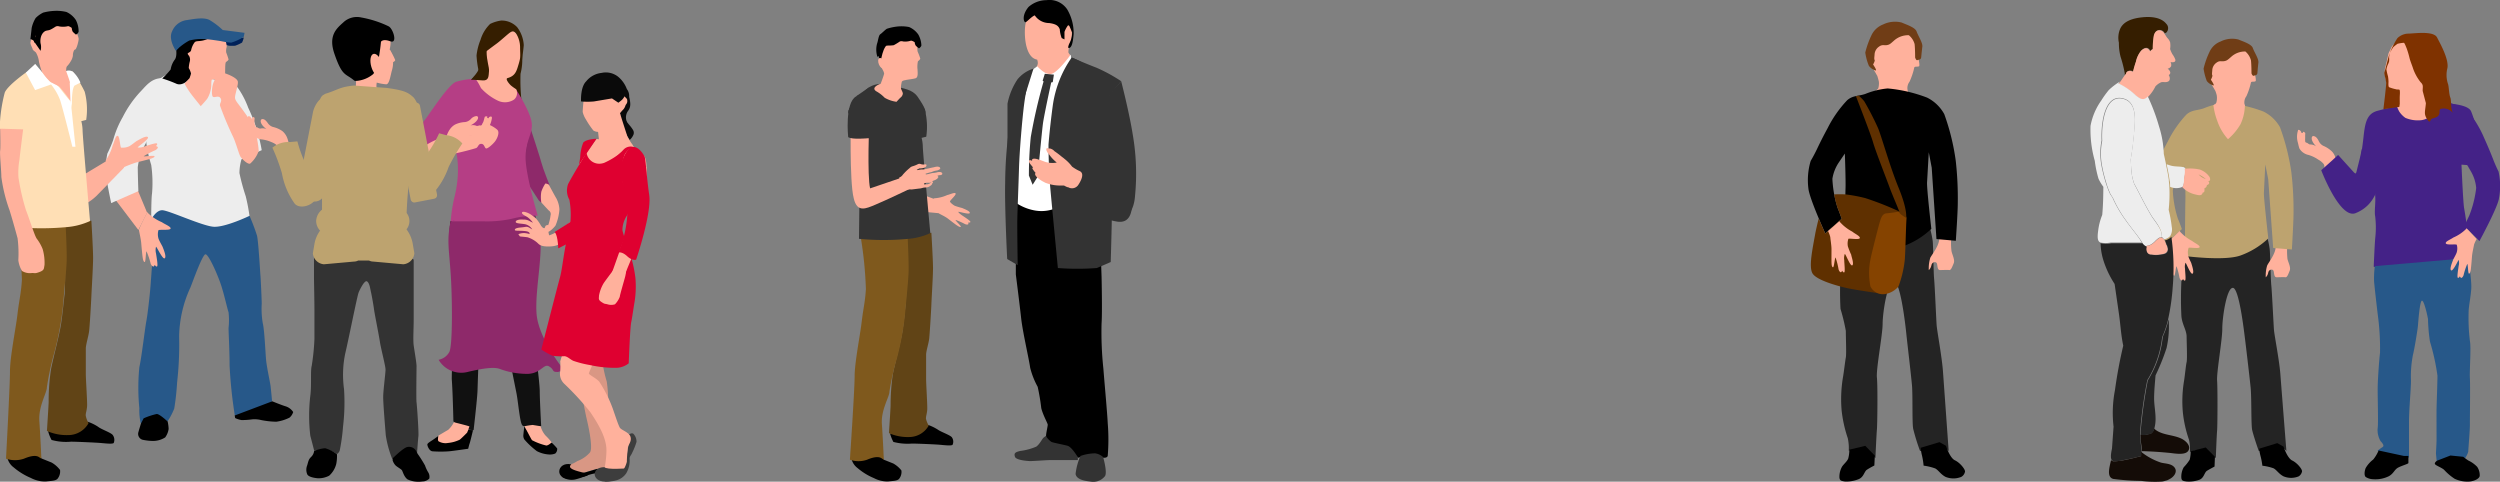 <svg id="" data-name="" xmlns="http://www.w3.org/2000/svg" xmlns:xlink="http://www.w3.org/1999/xlink" width="332.98" height="64.15" viewBox="0 0 332.98 64.15"><rect x="0" y="0" width="332.98" height="64.15" fill="#808080" stroke="none"/><defs><style>.cls-1{fill:#ffb19c;}.cls-2{fill:#fff;}.cls-3{fill:#333;}.cls-4{fill:url(#名称未設定グラデーション);}.cls-5{fill:#7f591d;}.cls-6{fill:#242424;}.cls-7{fill:#703d16;}.cls-8{fill:#bda36f;}.cls-9{fill:#5f3000;}.cls-10{fill:#854300;}.cls-11{fill:#140c07;}.cls-12{fill:#351e00;}.cls-13{fill:#ededed;}.cls-14{fill:#b53e85;}.cls-15{fill:#111;}.cls-16{fill:#8e296a;}.cls-17{fill:#442287;}.cls-18{fill:#275889;}.cls-19{fill:#7f3200;}.cls-20{fill:#0a0a0a;}.cls-21{fill:#d99784;}.cls-22{fill:#3d3d3d;}.cls-23{fill:#0e183f;}.cls-24{fill:#df0030;}.cls-25{fill:#002159;}.cls-26{fill:url(#名称未設定グラデーション_2);}.cls-27{fill:#ffdfb5;}</style><linearGradient id="名称未設定グラデーション" x1="124.82" y1="49.13" x2="124.74" y2="50.06" gradientTransform="matrix(5.86, 0, 0, -27.21, -611.05, 1353.11)" gradientUnits="userSpaceOnUse"><stop offset="0" stop-color="#614416"/><stop offset="1" stop-color="#7f591d"/></linearGradient><linearGradient id="名称未設定グラデーション_2" x1="125.59" y1="54.35" x2="125.51" y2="55.27" gradientTransform="matrix(6.15, 0, 0, -28.52, -766.86, 1414.54)" xlink:href="#名称未設定グラデーション"/></defs><g id="_-2" data-name="-2"><path class="cls-1" d="M138.14,7.94c-1.25-.2-1.64-2.11-1.64-3.66,0-2.45,1.22-4,3-4s3.27,1.72,3.27,4a5,5,0,0,1-.3,1.7h0a3.52,3.52,0,0,0-.17,1,1.46,1.46,0,0,0,.27.38l-.15.85-1.79,2.08h-1.88L138,9.35l.1-.52a.94.94,0,0,0,.13-.43A1.46,1.46,0,0,0,138.14,7.94Z"/><path class="cls-2" d="M142.61,7.28s-1.8,2.51-2.66,2.58a1.45,1.45,0,0,1-.79-.19,4.51,4.51,0,0,1-1-.84l-.66.47a71.49,71.49,0,0,0-2.63,7.93c-.26,1.84,0,9.28,0,9.28s1.6,2.29,2.84,2.32a6.62,6.62,0,0,0,2.92-1L142.72,8Z"/><path class="cls-3" d="M134.19,13.82c0,1.45,0,6.32,0,6.32l3.46-11a4.46,4.46,0,0,0-2.12,1.42A8.87,8.87,0,0,0,134.19,13.82Z"/><path class="cls-3" d="M143.56,60.69v.59s-3.2,0-3.7,0-2.34.15-2.74.13-1.8-.13-1.94-.58,0-.6.72-.77a7.83,7.83,0,0,0,2.12-.57c.47-.33.79-1.06,1-1.22s.68-.5.68-.5a22.34,22.34,0,0,1,3,1.4C142.92,59.44,143.56,60.69,143.56,60.69Z"/><path class="cls-3" d="M149.34,10.84s1.09,4.24,1.54,7.12a30.53,30.53,0,0,1,.3,8.1c-.24,3.37-2.43,3.19-2.43,3.19s-.46-4.94-1.28-9.69-.53-5.58,0-6.51A12,12,0,0,1,149.34,10.84Z"/><path d="M135.3,27A6.52,6.52,0,0,0,137.66,28a5,5,0,0,0,2.92-.25l5.95,3.59.19,5.5s.11,4.71,0,6.25a46.09,46.09,0,0,0,.24,6c.17,2.17.51,5.8.58,7.26a26.57,26.57,0,0,1,0,4.37c-.15.5-1.27.12-2,0a5.82,5.82,0,0,0-1.94.25s-.82-1.44-1.42-1.6-1.95-.41-2.13-.51-.72-.6-.72-.87.22-1.23.22-1.42-.63-1.27-.86-2.2a27.33,27.33,0,0,0-.48-2.85,10.57,10.57,0,0,1-1-2.54c-.15-1.13-1-4.76-1.2-6.59s-.71-5.84-.71-5.84Z"/><path class="cls-3" d="M140.9,35.7a34.58,34.58,0,0,0,5.19,0c.63-.26,1.85-.8,1.85-.8s.15-5.06.15-6.3.55-3,.25-5.4-1.21-7.13-1.21-7.13a17,17,0,0,1,.15-2.25c.15-.86,2.06-3,2.06-3A21.12,21.12,0,0,0,146,9c-.69-.26-1.5-.6-2.13-.86l-1.12-.49a14.66,14.66,0,0,0-2.55,6.57c-.4,3-.55,5.05-.55,5.05s0,3.2.26,6S140.9,35.7,140.9,35.7Z"/><path class="cls-3" d="M137.66,9.15s-.73.64-1.27,4.86c-.25,2-.6,6.11-.67,8.49s-.19,5.24-.22,6.59.05,6.23.05,6.23l-1.4-.82s-.35-6.83-.27-10.12a54.39,54.39,0,0,1,.91-9.61A26.36,26.36,0,0,1,137.66,9.15Z"/><path class="cls-3" d="M142.8,7.69l1.11.49h0v5a7.58,7.58,0,0,0-2.6.25,5.38,5.38,0,0,0-.81.91h0q.27-.67.6-1.32C141.86,12.11,142.8,7.69,142.8,7.69Z"/><path class="cls-3" d="M146.93,60.88s.58,2,.25,2.53a2,2,0,0,1-2,.72c-1-.1-1.82-.37-1.92-1a8,8,0,0,1,.65-2.4,6.15,6.15,0,0,1,1.94-.35A2,2,0,0,1,146.93,60.88Z"/><path d="M140.51.43a4,4,0,0,1,2.29,3.83s0,.06,0,.1a12.51,12.51,0,0,0-.64-1.45A2.55,2.55,0,0,0,140.9,2a3.51,3.51,0,0,1-.26-1A1.83,1.83,0,0,0,140.51.43Z"/><path d="M142.25,3.38a3.19,3.19,0,0,0-.47.87v1l-.37-.18a4,4,0,0,1-.26-1.23,3.46,3.46,0,0,0-.4-1.29s-.84-.53-1.1-.49S138.39,2,138,2s-1.08.77-1.35.94S136,2.11,137,.92a3.65,3.65,0,0,1,2.4-.9,2.83,2.83,0,0,1,2.76,1.26A6.18,6.18,0,0,1,143,4.53c-.11,1.35-.3,1.77-.59,1.86s0-.56,0-.56a3.21,3.21,0,0,0,.34-.94,2.85,2.85,0,0,0-.08-1.33C142.51,3.39,142.47,3.38,142.25,3.38Z"/></g><path class="cls-3" d="M138.87,10.76l.6.3.75-.12.15-1-1.21-.11Z"/><path class="cls-3" d="M137.54,24.61l-.5-1.23c0-1.71.08-3.42.25-5.12a71.48,71.48,0,0,1,1.77-7.63l1,.13s-1,4.57-1.15,5.71-.61,6.1-.66,6.71,0,.3,0,.3Z"/><path class="cls-3" d="M143.64,24.69c.24-.35.64-1.09.44-1.52A.55.55,0,0,0,144,23l-.13-.09c.57-.16,1.08.2,1.61.53s1.09.69,1.63,1a26.72,26.72,0,0,1,.32-6.5c.06-.37.27-1.89.81-2.21a.34.34,0,0,1,.14-.05.6.6,0,0,1,.53.22c.58.53.62,2,.72,2.67.19,1.2.35,2.4.57,3.59.19,1,.51,2.05.61,3.08a3.54,3.54,0,0,1-.07,1.17c.17,1.71-.19,3.37-1.91,3.11a6.9,6.9,0,0,1-1.42-.37l-.1,0c-1-.36-1.9-.87-2.78-1.28-1.32-.62-2.36-1.39-2.33-2.85l.1,0A1.05,1.05,0,0,0,143.64,24.69Z"/><path class="cls-1" d="M139.08,24.26a3.62,3.62,0,0,1-.43-.24c-.25-.17-1-.67-.72-1a3,3,0,0,1-.4-.53c-.06-.12,0-.17.07-.18l-.31-.38c-.1-.12-.27-.33-.24-.5s.23-.1.43,0c-.06-.16,0-.28.25-.3a1.74,1.74,0,0,1,.68.16l.1,0,.42.16a3.07,3.07,0,0,0,1.82.2,5.21,5.21,0,0,1-1.06-1.14,1.37,1.37,0,0,1-.16-.18c-.08-.12-.23-.4-.14-.54s.12-.07.2,0a.67.67,0,0,1,.31,0,1.16,1.16,0,0,1,.55.35,12.18,12.18,0,0,1,1,.76c.16.11.31.24.47.37l.07.06a5.41,5.41,0,0,1,.8.86,5.7,5.7,0,0,0,.81.5l.23.11a.38.38,0,0,1,.13.09.45.45,0,0,1,.13.17c.2.43-.2,1.16-.44,1.52a1,1,0,0,1-1.39.35l-.09,0a3.13,3.13,0,0,1-.45-.22h-.66a5.37,5.37,0,0,1-1.86-.38Z"/><path d="M137.69,1.82a2.31,2.31,0,0,0,2.05,1.25c1.14.15,1.21.5,1.41.75a3.38,3.38,0,0,1,.34.75l.4-2.2L140.64,1Z"/><path d="M113.43,61.19a2.16,2.16,0,0,0,.79,1.15,8.16,8.16,0,0,0,2.18,1.34,3.91,3.91,0,0,0,1.87.45c.72-.08,1.22-.07,1.48-.35a1.46,1.46,0,0,0,.31-1.12,3.6,3.6,0,0,0-1.09-.93l-1.25-.5s-.45-.74-1-.76A29.49,29.49,0,0,0,113.43,61.19Z"/><path d="M118.55,57.75a5.35,5.35,0,0,0,.44,1.11,7.36,7.36,0,0,0,2.47.22c.69,0,3,.1,3.61.15s1.7.19,1.81,0a1,1,0,0,0-.11-1c-.26-.3-1.44-.7-1.85-1a6.17,6.17,0,0,0-1.29-.63Z"/><path class="cls-4" d="M124.05,31s.22,3.6.22,4.71-.18,3.84-.22,4.88-.22,3.82-.28,4.45-.42,1.72-.42,2.2,0,2.42,0,3.21.19,3.55.15,4.12-.19.89-.17,1.2a3.29,3.29,0,0,0,.37.91,3,3,0,0,1-2.62,1.53,6.19,6.19,0,0,1-2.68-.52s.22-3.36.22-3.71a29,29,0,0,1,.3-4.16c.29-1.46,1.07-4.36,1.29-5.78s.37-3.25.43-3.64.07-2.63.07-2.63l-.09-6.25Z"/><path class="cls-5" d="M113.2,61.23a3.46,3.46,0,0,0,2.29,0c1.08-.46,1.63-.39,1.93-.19l.3.19s-.13-2.91-.26-4.77,1-3.6,1-4.26a33.8,33.8,0,0,1,1-4.46,37.42,37.42,0,0,0,1.08-5.85c.22-2.47.45-4.56.48-5.8s-.13-4.58-.13-4.58l-6.21.32a51.58,51.58,0,0,1,.65,6.67c-.1,1.74-.36,2.62-.56,4.36s-.94,5.42-.94,7.25S113.2,61.23,113.2,61.23Z"/><path class="cls-1" d="M125,28.39c.14.11.85.42,1.23.71s.94.73,1.18.89.47.3.56.22-.76-.85-.7-.92a8.92,8.92,0,0,1,1.27.56c.24.1.41.06.43,0a.62.62,0,0,0,0-.23s.25.08.28-.06-.81-.67-1.09-.86-.51-.39-.52-.48,1.51.42,1.53.14-.89-.58-1-.65a9.7,9.7,0,0,1-1-.3c-.21-.11-.62-.43-.64-.57s.86-.87.75-1.07-.76.14-1.12.21a4.84,4.84,0,0,1-1.71.43s0,0,0,0a.24.24,0,0,0-.11.06l-2.45-.9-1.93,1.05c-1.94,1.05.91,1.38.91,1.38l4.19.4"/><path class="cls-3" d="M114.55,19.49l-.14,12.32a34.65,34.65,0,0,0,6.6,0,8.76,8.76,0,0,0,2.9-.76s-1-10.79-1-11.51a5.24,5.24,0,0,0-.16-1.18l.62-.15a9.11,9.11,0,0,0-.19-3.6,8.86,8.86,0,0,0-1.86-2.36l-5.6-.06s-2.35,1.64-2.68,2.55"/><path class="cls-1" d="M123.75,24.75h0Z"/><path class="cls-1" d="M125.32,23.32a.3.3,0,0,0,.17-.12c.08-.18-.14-.28-.28-.29a1.41,1.41,0,0,0-.5.07l-.31.05c-.28,0-.56.12-.84.17-.06,0-.2.07-.26,0s.07-.1.1-.1l.27-.08c.17-.06.34-.07.5-.14a2,2,0,0,1,.54-.16.84.84,0,0,0,.42-.16c.05,0,.11-.07.1-.16a.2.2,0,0,0-.13-.15c-.27-.13-.55,0-.83.05s-.85.2-1.28.27a2.83,2.83,0,0,1-.29,0l-.32.05s-.24.08-.27,0a3.9,3.9,0,0,1,.35-.19c.06,0,.08,0,.15,0,.23,0,.87-.11.78-.47,0-.11-.27-.06-.35-.05a1,1,0,0,1-.38-.05.48.48,0,0,0-.39,0,3.83,3.83,0,0,1-.77.3.88.88,0,0,0-.36.24,6.65,6.65,0,0,0-.89.87,1,1,0,0,1-.3.29l-.21.12.78,1.67.38-.11a2.9,2.9,0,0,1,.51,0l.48-.06.57-.07c.2,0,.39-.09.59-.12s.39,0,.58-.08a.77.77,0,0,0,.25-.14,1.24,1.24,0,0,0,.23-.17.31.31,0,0,0,0-.1.43.43,0,0,0,.09-.1c.07-.08.1-.16,0-.23a.2.2,0,0,0-.11,0l0,0c.15-.08.31-.13.47-.2l.22-.13a.39.39,0,0,0,.1-.08s0-.06.05-.1.09-.08,0-.17-.09-.07,0-.11A1.46,1.46,0,0,1,125.32,23.32Zm-1.41,1.05-.12.1-.22.07a.69.69,0,0,1-.25,0c-.06,0-.17.05-.23,0s0-.12.09-.14a2.1,2.1,0,0,1,.24-.06l.11,0,.17,0,.13,0c.06,0,.22-.06.27-.06a.64.64,0,0,0-.19.13Z"/><path class="cls-1" d="M113.34,15.37l2.43.93s-.28,7.14.12,8.79l5-1.7h0c1.36-.51,1.52,1.17,1.52,1.17s-4.28,2.08-5.88,2.73c-1.2.49-2.37,1.08-2.82-.88C113.11,24.07,113.34,15.37,113.34,15.37Z"/><path class="cls-3" d="M114.4,12.91C110,17.46,117,14,118.69,14.52c4.76,1.43,5.59,1.32,3.51-1.66-.73-1-1.78-1-3.22-1.46C116.09,10.59,115.18,12.1,114.4,12.91Z"/><path class="cls-1" d="M122,10.4c.3-.16.22-.73.21-1.12a3.46,3.46,0,0,1,.05-1.11c.09-.09.31-.24.31-.38a8.17,8.17,0,0,0-.35-.92,2,2,0,0,1,0-.77c0-.12,0-.39,0-.39L121.26,5l-3.58.13-.66,1s-.16.65,0,.82a11.06,11.06,0,0,1,.35,1.25c.05.16.12,1,.14,1a1.76,1.76,0,0,1,.25.58c0,.17-.46,1.37-.46,1.37s-1.39.47-.6,1a4.8,4.8,0,0,1,1.13.87,4.3,4.3,0,0,0,1.58.54s.42-.47.53-.56a.79.79,0,0,0,.31-.52c0-.25-.24-.54-.25-.76a3,3,0,0,1,.09-.72c0-.29.44-.3.55-.34S121.84,10.5,122,10.4Z"/><path d="M118.54,5.82c-1,0-1.26,2.63-1.26,2.63L117,7.38l.19-2.25Z"/><path d="M116.87,7.6s.11-.25.21-.06.17.2.17.2l0-.83c.12-.18.24-.34.37-.51a.8.8,0,0,1,.42-.33c.33,0,.66,0,1-.05a8.54,8.54,0,0,0,.82-.5.67.67,0,0,1,.42,0,2.41,2.41,0,0,0,1-.09c.13-.08.55.19.55.19a.92.92,0,0,0,.16.48,4.62,4.62,0,0,0,.41.34l.12-.09s.21-.18.2-.33a3.2,3.2,0,0,0-.41-1.42,2.86,2.86,0,0,0-1.23-1,5.3,5.3,0,0,0-1.54-.07,6.81,6.81,0,0,0-1.41.3c-.21.11-.64.57-.88.73s-.3.93-.44,1.28A3.16,3.16,0,0,0,116.87,7.6Z"/><ellipse class="cls-1" cx="117.44" cy="8.45" rx="0.4" ry="0.76" transform="translate(6.16 46.92) rotate(-23.19)"/><path class="cls-3" d="M115.62,18.41s-2.16.22-2.65-.15c0,0-.48-4.58,1.06-5.42s2.24,1.21,2.24,1.95,0,3.66,0,3.66Z"/><path class="cls-3" d="M115.86,11.57,114,12.84l1.23-.06Z"/><path class="cls-6" d="M291.07,32.42a47.34,47.34,0,0,0-.53,9.59c.06,1.15.69,1.92.7,2.82s.1,3,0,3.41-.22,1.73-.34,2.47a16.46,16.46,0,0,0-.15,4.32,16,16,0,0,0,.81,3.55,5.81,5.81,0,0,1,.12,1.61s1.53-.46,1.95-.21S295.13,61,295.13,61s.11-3,.17-3.64.08-5.57,0-6.66.7-5.49.69-6.89.56-5.45,1.4-5.47S298.89,44.16,299,45s.64,5.33.77,6.66.05,4.94.2,5.61.72,2.37.86,2.74,2.06-.87,2.56-.76a3.42,3.42,0,0,1,1.14.82s-.65-8.21-.8-10.19-.8-5.17-.86-6-.26-5-.35-5.87-.13-4.11-.22-4.87a10.76,10.76,0,0,0-.39-1.75Z"/><path class="cls-1" d="M299.46,14.37a1,1,0,0,1-.5,1.19,2.46,2.46,0,0,1-1.76.27,4.3,4.3,0,0,1-1.75-.53,1.65,1.65,0,0,1-.6-1.13c0-.25.25-.28.34-.48a2.2,2.2,0,0,0,.08-.85c0-.2-.2-.73-.2-.73l-.85-1.46.26-2.09S296,7,296.17,6.94a23.32,23.32,0,0,1,2.31-.44c.09,0,1.3.47,1.3.47l.5,2.68s.26,1,.15,1.15-.54,0-.62.18a9,9,0,0,1-.61,1.84,1.35,1.35,0,0,0-.2,1.24C299,14.23,299.46,14.37,299.46,14.37Z"/><path class="cls-7" d="M299.07,6.86a2.72,2.72,0,0,0-1.85.67c-.48.42-.6.56-1,.62s-.59-.11-1,.2a1.3,1.3,0,0,0-.56.94c0,.2-.08.62,0,.73s-.19.6-.19.6.54.76.34.76a1.73,1.73,0,0,1-.88-.59,7.43,7.43,0,0,1-.43-1.65,11.16,11.16,0,0,1,.8-2.25,2.63,2.63,0,0,1,1.46-1.36,3.41,3.41,0,0,1,2.37-.27c.57.25,1.75.6,1.93,1.14s.8,1.43.74,1.94-.1,1-.13,1.36-.31.31-.48.39-.31-.32-.31-.32,0-1.14-.07-1.73A2.34,2.34,0,0,0,299.07,6.86Z"/><path class="cls-1" d="M304.92,22.93s.05,3.84,0,5.43-.2,3.31-.25,4.12a9.65,9.65,0,0,0,0,2c.09.45.48,1.12.3,1.57s-.34.92-.57.88-.79,0-1.18,0-.29-.67-.43-.9-.6-.14-.68.29a1.14,1.14,0,0,1-.33.62,4.7,4.7,0,0,1,.19-1.58c.22-.46,1.16-1.59,1.13-2.55s-.18-2.94-.27-3.95-.54-5.3-.54-5.3a5.23,5.23,0,0,1,1.15-.4C304.05,23.05,304.92,22.93,304.92,22.93Z"/><path d="M291.2,64.13c-.42-.07-.59-.08-.66-.45a2.54,2.54,0,0,1,.32-1.45,6.14,6.14,0,0,0,.79-1,4.31,4.31,0,0,0,.13-1.13l2-.5,1.23,1.24-.05,1.3s-.62.33-1,.56-.39,1-1.07,1.22A4.08,4.08,0,0,1,291.2,64.13Z"/><path d="M306.16,63.45a2.64,2.64,0,0,1-2,0c-.64-.32-.92-.86-1.35-1.08a6.9,6.9,0,0,0-1.48-.34,9.17,9.17,0,0,0-.24-1.27,5.89,5.89,0,0,1-.18-1l2.41-.74.83.47s.5,1.54,1.16,1.85,1.36,1.18,1.3,1.46A1,1,0,0,1,306.16,63.45Z"/><path class="cls-8" d="M286.6,23.05a17.44,17.44,0,0,0,.8-1.55s.54-1.19,1.34-2.67a15,15,0,0,1,2.47-3.57c.72-.64,1.4-.52,2.31-.83a10,10,0,0,1,2.86-.73,18.83,18.83,0,0,1,5.08,1.15,5.12,5.12,0,0,1,2.22,2.1,29.45,29.45,0,0,1,1.51,6,43,43,0,0,1,.29,5.44c0,1.18-.22,4.84-.22,4.84l-2.49-.2-.66-9.14-.39-2-.19,3.86c0,.81.59,6,.59,6a10.58,10.58,0,0,1-3.76,2.3c-2.19.74-7.36.05-7.36.05s.05-6.52.08-7.5-.12-4.45-.12-4.45l-.8,1.2a5.2,5.2,0,0,0-.76,2.05,14.61,14.61,0,0,0,.67,3.71c.28.65.54,1.4.54,1.4l-2.1,1.89s-2.07-4.48-2.2-5.77A8.65,8.65,0,0,1,286.6,23.05Z"/><path class="cls-1" d="M290.32,30.75a.64.64,0,0,0,.08.14,5.56,5.56,0,0,0,1.57,1.2c.32.27,1.07.59,1,.83s-1.33,0-1.46.09a1.75,1.75,0,0,0-.06,1c0,.27.39.92.43,1.09s.41,1.18.15,1.35-.87-1.51-.94-1.45a1.55,1.55,0,0,0-.06.8c0,.38.15,1.48,0,1.56s-.26-.2-.26-.2a.8.8,0,0,1-.17.2c-.06,0-.23-.1-.31-.38a9.85,9.85,0,0,0-.39-1.51c-.1,0-.18,1.27-.32,1.26s-.18-.31-.2-.64,0-1.12,0-1.66-.16-1.37-.16-1.56a4,4,0,0,0-.3-.77Z"/><path class="cls-1" d="M294.81,14a8.5,8.5,0,0,0,.5,2.06,7,7,0,0,0,1.44,2.48,7.75,7.75,0,0,0,1.67-2,6.11,6.11,0,0,0,.58-2.52,2.34,2.34,0,0,0-1-.64,3.65,3.65,0,0,0-1.74-.05Z"/><path class="cls-6" d="M245.14,36.6a43,43,0,0,0,0,4.54,24.68,24.68,0,0,1,.71,2.94c0,.94.09,3.08,0,3.54s-.24,1.8-.37,2.56a17.76,17.76,0,0,0-.19,4.49,17.36,17.36,0,0,0,.82,3.7,6.14,6.14,0,0,1,.13,1.66s1.58-.47,2-.2S249.79,61,249.79,61s.14-3.17.2-3.78.12-5.79,0-6.93.76-5.7.76-7.15.62-5.65,1.5-5.67,1.56,6,1.65,6.92.64,5.56.76,6.93,0,5.13.17,5.83a28.38,28.38,0,0,0,.88,2.85c.15.38,2.15-.88,2.66-.76a3.22,3.22,0,0,1,1.18.85s-.61-8.53-.76-10.59-.79-5.37-.85-6.25-.24-5.16-.33-6.1-.11-4.27-.19-5.06a14.39,14.39,0,0,0-.39-1.82Z"/><path class="cls-1" d="M254.59,12.5a1,1,0,0,1-.53,1.23,2.53,2.53,0,0,1-1.83.26,4.3,4.3,0,0,1-1.81-.56,1.63,1.63,0,0,1-.61-1.17c0-.27.26-.29.36-.5a2.38,2.38,0,0,0,.08-.88,7.76,7.76,0,0,0-.21-.77l-.87-1.52.28-2.17s1.62-1.58,1.77-1.67,2.31-.44,2.41-.44,1.34.5,1.34.5l.5,2.79s.26,1.05.15,1.2-.56,0-.65.18a9.13,9.13,0,0,1-.64,1.91,1.39,1.39,0,0,0-.21,1.28C254.15,12.35,254.59,12.5,254.59,12.5Z"/><path class="cls-7" d="M254.24,4.69a2.84,2.84,0,0,0-1.93.68c-.5.44-.62.58-1,.64s-.61-.12-1.05.21a1.34,1.34,0,0,0-.58,1c0,.2-.09.64,0,.76s-.2.61-.2.61.55.8.35.8a1.74,1.74,0,0,1-.91-.62A7.29,7.29,0,0,1,248.44,7a12.09,12.09,0,0,1,.84-2.34,2.84,2.84,0,0,1,1.53-1.4A3.63,3.63,0,0,1,253.28,3c.58.26,1.81.64,2,1.2s.82,1.5.76,2-.11,1-.15,1.4-.32.32-.5.41-.31-.35-.31-.35,0-1.17-.07-1.79A2.31,2.31,0,0,0,254.24,4.69Z"/><path class="cls-1" d="M260.21,21.42s0,4,0,5.64-.24,3.43-.29,4.28a9,9,0,0,0,0,2.08c.08.47.49,1.18.3,1.64s-.36.95-.6.91-.82,0-1.23,0-.29-.7-.44-.93-.61-.15-.7.29a1.19,1.19,0,0,1-.35.65,4.86,4.86,0,0,1,.2-1.65c.24-.47,1.23-1.64,1.2-2.64s-.17-3.05-.26-4.1-.52-5.52-.52-5.52a5.67,5.67,0,0,1,1.2-.41C259.3,21.54,260.21,21.42,260.21,21.42Z"/><path d="M245.69,64.13c-.44-.08-.61-.09-.69-.47a2.74,2.74,0,0,1,.35-1.51c.22-.34.67-.69.82-1.08a4.71,4.71,0,0,0,.15-1.18l2.12-.51,1.27,1.3L249.65,62s-.64.33-1,.57-.41,1-1.12,1.26A4.25,4.25,0,0,1,245.69,64.13Z"/><path d="M261.22,63.52a2.77,2.77,0,0,1-2.08,0c-.66-.34-.95-.9-1.39-1.13a7.51,7.51,0,0,0-1.54-.37A10.17,10.17,0,0,0,256,60.7a6.35,6.35,0,0,1-.18-1.06l2.51-.75.86.49s.5,1.61,1.19,1.93,1.41,1.24,1.34,1.52A1,1,0,0,1,261.22,63.52Z"/><path d="M241.17,21.43c.31-.52.59-1.06.85-1.6,0,0,.57-1.23,1.41-2.77a15.6,15.6,0,0,1,2.59-3.7c.75-.66,1.45-.53,2.4-.84a10.52,10.52,0,0,1,3-.74A19.52,19.52,0,0,1,256.67,13a5.29,5.29,0,0,1,2.29,2.2,30.08,30.08,0,0,1,1.53,6.22,44.36,44.36,0,0,1,.27,5.65c0,1.22-.26,5-.26,5l-2.58-.23-.63-9.5-.39-2.06s-.18,3.17-.23,4,.57,6.2.57,6.2a10.76,10.76,0,0,1-3.91,2.37c-2.29.76-7.66,0-7.66,0s.1-6.77.14-7.78-.09-4.62-.09-4.62l-.84,1.24a5.39,5.39,0,0,0-.82,2.12,14.91,14.91,0,0,0,.69,3.86c.28.68.55,1.47.55,1.47l-2.19,1.94s-2.13-4.67-2.25-6A8.93,8.93,0,0,1,241.17,21.43Z"/><path class="cls-9" d="M242.24,29.1c.46,1.12.87,2,.87,2l2.19-1.95s-.27-.78-.55-1.46a11.28,11.28,0,0,1-.45-1.8,14.63,14.63,0,0,1,1.48,0,20.09,20.09,0,0,1,2.68.5,40.48,40.48,0,0,1,4.75,1.89l-2.49,10.85s-3.46-.48-4.76-.77-4-1.05-4.54-1.93,0-3.29.38-5.43C241.91,30.45,242.07,29.76,242.24,29.1Z"/><path class="cls-10" d="M252.86,38.16a3,3,0,0,1-1.73,1,1.87,1.87,0,0,1-2-1,9.14,9.14,0,0,1,0-3.61c.17-.88,1.09-4.49,1.25-5s.33-1.11.92-1.14a13.63,13.63,0,0,0,1.41-.19s1.29.13,1.22.95-.14,4.43-.23,5.46A14.47,14.47,0,0,1,252.86,38.16Z"/><path class="cls-9" d="M247.19,12.8s2,5.12,2.29,6.17,1.8,4.9,2.2,6S253,28.12,253,28.32s.88.69.88.69.23-1-1-4-2.37-7.19-2.79-8.06a38.21,38.21,0,0,0-1.78-3.45,4.57,4.57,0,0,0-.65-.67v-.1Z"/><path class="cls-1" d="M245,29.45a.6.6,0,0,0,.09.15,5.81,5.81,0,0,0,1.62,1.25c.33.28,1.1.62,1,.87s-1.39,0-1.52.09a2,2,0,0,0-.07,1,10.63,10.63,0,0,0,.45,1.13c0,.17.41,1.23.14,1.4s-.9-1.58-1-1.51a1.67,1.67,0,0,0-.07.83c0,.39.14,1.53,0,1.61s-.27-.21-.27-.21-.1.18-.17.2-.24-.1-.32-.39a9.26,9.26,0,0,0-.4-1.57c-.1,0-.19,1.32-.34,1.3s-.19-.32-.2-.66,0-1.17,0-1.73-.16-1.43-.16-1.63a3.86,3.86,0,0,0-.3-.8Z"/><path class="cls-11" d="M288.94,60.32c-1.22-.12-2.44-.2-3.67-.23V60c0-.45-.1-.92-.13-1.32l-.05-.78a3,3,0,0,0,1.42-.19,1,1,0,0,0,.38-.54.42.42,0,0,0,0-.1c1,.93,2.47.78,3.67,1.36.52.25,1.32.94.91,1.6S289.6,60.38,288.94,60.32Z"/><path class="cls-12" d="M288.3,4.44l0-.06a.75.75,0,0,0-.72-.39c-.46.06-.65.5-.7.92a10.77,10.77,0,0,0-.12,1.6.56.56,0,0,0-.2.14.87.87,0,0,0-.13.15c-.26-.5-.66-.61-1.22-.08a3.54,3.54,0,0,0-.69,1.45c-.15.45-.27.9-.39,1.35a.71.71,0,0,0-.79,0c-.12.09-.1.22-.18.33l-.08.09L283,10a2.32,2.32,0,0,0,0-.24,16.17,16.17,0,0,0-.55-2.18,7.09,7.09,0,0,1-.23-1.89,3,3,0,0,1,.16-1.83c.49-1.13,1.88-1.45,3-1.56s2.46,0,3.16.88a.82.82,0,0,1,0,1.15A.71.71,0,0,1,288.3,4.44Z"/><path class="cls-13" d="M280,18.76a8.66,8.66,0,0,0,0,3.44,18.36,18.36,0,0,0,.44,1.81c.08.28.16.55.25.82s.25.67.4,1l.34.53a16.12,16.12,0,0,0,1.74,3c.63.92,1.37,1.76,2,2.69l.17.25,0,.07a1.06,1.06,0,0,0,.56.44.18.18,0,0,1,.05-.07h0a1,1,0,0,1,.23-.05,1.75,1.75,0,0,0,.63-.37.81.81,0,0,0,.14-.12h0a3.78,3.78,0,0,1,.56-.5.49.49,0,0,1,.24-.08l.1,0c.36-.82-.89-2.18-1.24-2.76-.86-1.4-1.56-2.9-2.35-4.35a7.16,7.16,0,0,1-.31-1.21c-.1-.68-.11-1.38-.15-2.06a43.6,43.6,0,0,0,.54-4.82c.06-1.2-.07-2.75-1.36-3.19C280.41,12.35,279.88,16.38,280,18.76Zm1.8,8.17.06.1h0a.47.47,0,0,0-.05-.1Z"/><path class="cls-1" d="M286,32.71h0a.85.85,0,0,1,.23,0,2,2,0,0,0,.63-.37l.14-.12h0a3.71,3.71,0,0,1,.56-.49.41.41,0,0,1,.24-.08h.1a.57.57,0,0,1,.31.24l.07.1a2.36,2.36,0,0,1,.21.52,1.44,1.44,0,0,1,.21.6.62.62,0,0,1-.46.68,4.44,4.44,0,0,1-1.7.12.64.64,0,0,1-.66-.46.94.94,0,0,1,0-.62.43.43,0,0,1,0-.07Z"/><path class="cls-1" d="M289.1,8.27a.78.78,0,0,1,.07.56.69.69,0,0,1-.46.32.86.86,0,0,1,.35.48.34.34,0,0,1-.2.36c.17.31.24.73-.11.88s-.61,0-.91.09a2.36,2.36,0,0,0-.75.54,5.47,5.47,0,0,1-1,1.42l-.06.06a1.11,1.11,0,0,1-.54.3,1,1,0,0,1-.61-.23h0c-.13-.08-.25-.17-.37-.26h0a9,9,0,0,0-2.34-1.62s0,0,0-.05l.05,0,.15-.19c.22-.28.39-.58.6-.85l.06-.09.08-.09c.09-.11.06-.24.19-.33a.69.69,0,0,1,.79,0q.16-.69.39-1.35a3.42,3.42,0,0,1,.69-1.45c.56-.53.95-.41,1.21.08a.93.93,0,0,1,.13-.15.6.6,0,0,1,.21-.14,12.29,12.29,0,0,1,.11-1.6c.05-.42.24-.87.7-.92a.74.74,0,0,1,.72.39l.05.06c.12.18.23.38.35.54a1.6,1.6,0,0,1,.39.59,2.78,2.78,0,0,1,0,.91,4.13,4.13,0,0,0,.3.68,2.78,2.78,0,0,1,.4.74C289.79,8.31,289.44,8.32,289.1,8.27Z"/><path class="cls-13" d="M290.93,23.82a3.64,3.64,0,0,1-.11.87c0,.07,0,.1-.07.14s0,0-.05.05h0a2,2,0,0,1-1.66,0v-.1c0-.26,0-.52-.07-.77-.09-.69-.23-1.37-.38-2.06l0-.07c.19.06.37.13.56.18.54.15,1.08.09,1.61.19a.43.43,0,0,1,.3.16.36.36,0,0,1,0,.09,1.64,1.64,0,0,1,0,.54Z"/><path class="cls-6" d="M279.83,32.41a3.31,3.31,0,0,0,1.4,0h.13c.4,0,.8,0,1.2,0l2,0c.27,0,.55,0,.82,0a1,1,0,0,0,.55.45,1.09,1.09,0,0,0,0,.62.63.63,0,0,0,.66.45,4.23,4.23,0,0,0,1.7-.11.62.62,0,0,0,.47-.68,1.53,1.53,0,0,0-.21-.6,2.36,2.36,0,0,0-.21-.52,1.62,1.62,0,0,0,.81-.42h0l.06-.08a30,30,0,0,1,.18,6.7,29.31,29.31,0,0,1-.63,4.37c0,.1-.05.2-.07.3a12.27,12.27,0,0,1-.71,2A13.72,13.72,0,0,1,286,50.63a60.13,60.13,0,0,0-.94,6.67c0,.16,0,.32,0,.48v.12l.05.77c0,.41.1.88.13,1.33v.26a2.49,2.49,0,0,1,0,.47l0,0c-.81.22-1.72.43-2.55.58-.33.06-1.13.28-1.39,0l0,0a.24.24,0,0,1-.06-.09c-.19-.37,0-1.16.06-1.48l.21-2.91a16,16,0,0,1,.19-4.89q.41-3,1.1-5.9c-.3-1.4-.38-2.94-.58-4.28l-.57-3.94a12.67,12.67,0,0,1-1.51-3.2,8.18,8.18,0,0,1-.36-2.3Z"/><path class="cls-13" d="M279.87,13.39a12.73,12.73,0,0,1,1-1.39,8.54,8.54,0,0,1,1.49-1.14l-.15.19-.05,0s0,0,0,.05a9,9,0,0,1,2.34,1.62h0a3.32,3.32,0,0,0,.36.26h0a1,1,0,0,0,.61.22,1,1,0,0,0,.54-.29l.06-.06a25.92,25.92,0,0,1,1.5,4,13.31,13.31,0,0,1,.63,3.65c.1.45.2.9.29,1.35l0,.07c.15.68.29,1.37.38,2.06,0,.25.06.51.07.77v.1a20,20,0,0,1-.09,3.09,17.56,17.56,0,0,1,.41,2.28,1.71,1.71,0,0,1-.18,1.17l-.05.07h0a1.48,1.48,0,0,1-.81.42l-.06-.1a.64.64,0,0,0-.32-.24c.37-.82-.89-2.18-1.24-2.76-.86-1.4-1.56-2.9-2.35-4.34a7.27,7.27,0,0,1-.31-1.22,20,20,0,0,1-.14-2.06,45.82,45.82,0,0,0,.53-4.82c.06-1.2-.07-2.75-1.36-3.18-2.63-.88-3.16,3.15-3.06,5.53a8.85,8.85,0,0,0,0,3.44c.12.61.27,1.22.44,1.81.08.28.16.55.26.82a9.47,9.47,0,0,0,.4,1c0,.06.18.29.34.53a16.08,16.08,0,0,0,1.73,3c.64.92,1.37,1.76,2,2.69,0,.09.11.17.16.25l.05.07-.82,0-2,0c-.4,0-.8,0-1.2,0h-.13a3.48,3.48,0,0,1-1.4,0l-.11-.07-.05-.05c-.31-.32-.15-1.19-.11-1.55a8.09,8.09,0,0,1,.53-2c.12-1.25.14-2.5.15-3.75a5.51,5.51,0,0,1-.65-1.09,14.77,14.77,0,0,1-.49-2.36,15.32,15.32,0,0,1-.57-4.66A8.47,8.47,0,0,1,279.87,13.39Z"/><path class="cls-1" d="M294.3,23.58a2.64,2.64,0,0,0-1.31-1,6.22,6.22,0,0,0-2-.1.36.36,0,0,1,0,.09,2,2,0,0,1,0,.54l-.1.75a2.89,2.89,0,0,1-.11.87.73.73,0,0,0-.06.14l-.06.05a3.38,3.38,0,0,0,1.57.94c.46.1,1.05.34,1.15-.21a.22.22,0,0,0,.23-.21h0a1.53,1.53,0,0,0,0-.37.44.44,0,0,0,.33-.42c.27-.06.43-.3.16-.56h0a.2.2,0,0,0,.17,0C294.44,24,294.36,23.73,294.3,23.58Zm-.44.3c-.14-.06-.28-.1-.4-.16a2.14,2.14,0,0,1-.63-.49,3.82,3.82,0,0,1,1,.65Z"/><path class="cls-11" d="M281.18,61.25a.2.2,0,0,0,.06.09l0,0c.27.25,1.07,0,1.39,0,.84-.15,1.74-.37,2.55-.59a0,0,0,0,0,0,0,2.42,2.42,0,0,0,0-.47v-.1a8.63,8.63,0,0,0,2.63,1.43c.59.16,1.41.11,1.83.67s-.08,1.26-.75,1.57h0a1.3,1.3,0,0,1-.46.18h0a2.47,2.47,0,0,1-.47.11,14.34,14.34,0,0,1-2.78-.09,30.39,30.39,0,0,1-3.7-.26C280.52,63.55,281,62.14,281.18,61.25Z"/><path class="cls-6" d="M287.1,50c-.08,1-.18,2-.19,3s.26,2.14.18,3.2a4.46,4.46,0,0,1-.16.9l0,.1a1.12,1.12,0,0,1-.38.55,3.13,3.13,0,0,1-1.42.18v-.11l0-.48a64.86,64.86,0,0,1,.94-6.67,13.65,13.65,0,0,0,2-5.83,11.65,11.65,0,0,0,.7-2c0-.1.05-.2.08-.3a13.18,13.18,0,0,1-.28,3.81A29.41,29.41,0,0,1,287.1,50Z"/><path class="cls-14" d="M61.06,37.41a20.05,20.05,0,0,1-.55-11.07c1.65-6.6-1.42-9.82-1.42-9.82l2.51-2.9,4.05,3.72L64.37,29.47Z"/><path class="cls-15" d="M60,29.48a11.13,11.13,0,0,0,0,3.26c.16,1.36.52,5.29.52,6.2a41.47,41.47,0,0,1,.17,4.86,48.11,48.11,0,0,0-.52,6.68c.13,1.6.22,5.64.22,5.64a5.51,5.51,0,0,0,1.22.92,6.11,6.11,0,0,0,1.47.25s.48-4.12.52-5.24.13-4.48.26-5.65.69-4.82.91-5.9.61-5.38,1.07-5.42,1.28,4.25,1.32,5.29.35,4.56.52,6,.87,4.78,1.11,6,.45,4,.8,4.3,1.26,0,1.56.08a2.9,2.9,0,0,0,.93,0s-.19-3.51-.19-4.64-.61-5.6-.65-6.34-.27-4.07-.18-4.85.58-4.82.6-6.59-.38-5.7-.38-5.7-.78-.71-1.13-.56S60,29.48,60,29.48Z"/><path class="cls-16" d="M60,29.48c-.45,2.54-.26,3.15,0,6.6s.3,9.89-.15,10.79a2.06,2.06,0,0,1-1.43,1.05,3.5,3.5,0,0,0,3.75,1.65c2.48-.6,3.67-.67,4.35-.45a10.26,10.26,0,0,0,3.37.67c2.1.15,2.48-1.42,3.22-1s.38.75,1.05.75A.67.67,0,0,0,74.9,49s-3.22-4-3.44-7.27,1-8.24.37-10.94-1.2-3.22-1.2-3.22Z"/><path class="cls-12" d="M69.45,6.68a7.4,7.4,0,0,1-.12,3.14,25.49,25.49,0,0,0,.13,3.6l-3.85-.31L65.87,9Z"/><path class="cls-16" d="M73.18,24.62s-.92-2.32-1.05-2.89S70.63,17,70.63,17L69.35,23l2.44,3.73.31.27Z"/><path class="cls-14" d="M62.24,25.06l-1.06,3.36A1.34,1.34,0,0,1,60,29.48h4.42A15.3,15.3,0,0,0,68.74,29a13.26,13.26,0,0,1,2.88-.27S70,23.26,70,21c0-2.4,1-3.14.82-4.65s-2.11-4.48-2.11-4.48l-5.28-1.22-.33,10Z"/><path class="cls-14" d="M57.16,21.06a2.12,2.12,0,0,1-1.53,0c-.85-.32-.85-1.68-.78-2.14a15.93,15.93,0,0,1,1.94-3.22c1-1.4,3-4.43,3.94-4.8a9.87,9.87,0,0,1,2.7-.41A14.35,14.35,0,0,1,64,13.74a13.35,13.35,0,0,0,0,2Z"/><path class="cls-1" d="M64.5,16.51c.43-.13,1.43.47,1.75.79s0,1.13-.32,1.54-1,1-1.2.93-.21-.6-.62-.61-.39.4-.68.56a35,35,0,0,1-3.67.89c-.75.15-2,.64-2.27.67s-1.13-.13-1.23-.4a3.36,3.36,0,0,1,.57-1.61,10.71,10.71,0,0,1,2.16-1A9.31,9.31,0,0,1,61,18c1.47,0,1.86.09,2.16-.14S64.17,16.6,64.5,16.51Z"/><path class="cls-1" d="M72.64,24.44a4.82,4.82,0,0,0-.54,1.09,4.29,4.29,0,0,0,0,1.43s.84.93,1,1.08a.57.57,0,0,1,.23.65,6.1,6.1,0,0,1-.27,1.18c-.2.41-.35.89-.14,1s.87-.55,1.07-.83a6.64,6.64,0,0,0,.52-2.15,3.55,3.55,0,0,0-.41-1.47c-.18-.29-1-1.82-1-1.82A1,1,0,0,0,72.64,24.44Z"/><path class="cls-1" d="M67.88,3.88a2.41,2.41,0,0,1,1.53,2.34,7.47,7.47,0,0,1-.34,2.35c-.27.89-.42,1.54-1.47,1.83-.35.1.24.8.47,1a7.31,7.31,0,0,0,.67.48,1.13,1.13,0,0,1-.27,1.38,2.19,2.19,0,0,1-2.13.16,7.29,7.29,0,0,1-2.28-1.69,7.39,7.39,0,0,0-.6-1.06,3.63,3.63,0,0,0,.7-1.22,2,2,0,0,0,.1-1.37,4,4,0,0,1-.06-2,4.49,4.49,0,0,1,1.76-2A6.89,6.89,0,0,1,67.88,3.88Z"/><path class="cls-12" d="M66.73,2.74a2.82,2.82,0,0,1,2.15.88A4.35,4.35,0,0,1,69.76,6c0,.26-.31,2.59-.31,2.59l-.11-.91s-.07-.67-.07-1.42a3.55,3.55,0,0,0-.52-1.79c-.32-.43-.59-.33-1,0s-1.14,1-1.59,1.33-.85.63-1.34,1-.35,1.58-.5,2.13a11.45,11.45,0,0,1-.58,1.4l-1,.3s1-.74,1-1.23a13.4,13.4,0,0,1-.27-2A7.71,7.71,0,0,1,64,5.31a4.92,4.92,0,0,1,1.28-2.12A4.77,4.77,0,0,1,66.73,2.74Z"/><path d="M69.83,56.81s-.11.93-.13,1.21a1,1,0,0,0,.13.5,10.39,10.39,0,0,0,1.68,1.57,4,4,0,0,0,1.55.44,1.93,1.93,0,0,0,.89-.12.79.79,0,0,0,.26-.68,7.56,7.56,0,0,0-.73-.77l-.64.07a3,3,0,0,1-1.54-.29C71.11,58.62,69.83,56.81,69.83,56.81Z"/><path d="M63,57.3s-.37,1.56-.44,1.74-.2.73-.2.73-2.07.3-2.55.34a15,15,0,0,1-2.22,0c-.43-.06-.67-.71-.67-.9s.46-.43.76-.64l.72-.51a.59.59,0,0,0,.47.7H59a2.56,2.56,0,0,0,1.5,0,16.93,16.93,0,0,0,1.88-1.5Z"/><path class="cls-1" d="M72,56.77A3.21,3.21,0,0,0,72.65,58a8,8,0,0,1,.83.92s-.42.42-.72.42a8.06,8.06,0,0,1-1.9-.71c-.1-.11-1-1.86-1-1.86a9.89,9.89,0,0,1,1.09-.17C71.19,56.64,72,56.77,72,56.77Z"/><path class="cls-1" d="M60.46,56.24a3.73,3.73,0,0,1-.75,1L58.42,58s-.19.65,0,.78a1.8,1.8,0,0,0,1.24.22,4.64,4.64,0,0,0,1.56-.43c.18-.11,1-.95,1-.95s.3-.77.3-.82S60.46,56.24,60.46,56.24Z"/><path class="cls-12" d="M64.81,6.78c0,1.4.38,2.13.32,2.73s0,1.25-.82,1.2l-1.58-.1s1.26-1.22,1.2-2-.37-1.29,0-1.88S64.81,6.78,64.81,6.78Z"/><path class="cls-17" d="M328.8,34.65a6.89,6.89,0,0,0-3.43.24,20,20,0,0,1-4.43.68,29.3,29.3,0,0,1-3.36.29,4.91,4.91,0,0,1-1.42-.34s.12-2.9.2-3.78a12.7,12.7,0,0,0,0-2.89c-.14-.65.07-1.89,0-2.68s.15-4.42.15-4.42l-2.21-.1s.3-1.51.51-3.48.5-3,1.78-3.39a29.15,29.15,0,0,1,5.92-1c2.11-.14,6-.13,6.6,1a11.15,11.15,0,0,1,.86,4.07l0,3.24-2.12-.16s.21,5,.35,5.79.46,2.84.51,3.67S328.8,34.65,328.8,34.65Z"/><path class="cls-18" d="M316.31,35.45a11.8,11.8,0,0,0-.1,2.06c.08.94.43,3.94.55,4.88A33.14,33.14,0,0,1,317,47c-.11.84-.29,3.38-.31,4.54s.1,4.93,0,5.46a2.89,2.89,0,0,0,.38,1.75c.28.3.54.63.26.8a7.63,7.63,0,0,0-.67.49,8.77,8.77,0,0,1,2.47,1c.47.46.73.7.93.7s.8-.88.8-.88l0-4.65c0-1.78.29-4.69.26-5.59a14.7,14.7,0,0,1,.27-3.38c.21-.82.62-3.36.66-3.85s.24-3.3.53-3.34.72,1.94.81,2.44a23.36,23.36,0,0,0,.26,3,29.45,29.45,0,0,1,1,4.55c0,.75-.11,3.9-.12,4.39s0,3.57,0,4.1-.08,1.75-.08,1.84.13,1.33.13,1.33l1.76-.69a6.64,6.64,0,0,1,2,0,2.85,2.85,0,0,0,.41-.84c0-.22.23-2.91.22-3.63s.06-5,0-6.14.18-4.1,0-5a25.79,25.79,0,0,1-.17-3.83c0-.79.34-2.3.36-3.33s-.39-3.88-.39-3.88Z"/><path d="M316.09,63.83a1.94,1.94,0,0,1-1-.3c-.21-.19-.18-.74,0-1.19a3.79,3.79,0,0,1,1-1.13,4.78,4.78,0,0,0,.72-1.21l3.38.73.59,0v.94c0,.11-.79.32-1.33.59s-.6.78-1.26,1.16A4.05,4.05,0,0,1,316.09,63.83Z"/><path d="M329,64.13c.7-.09,1.26-.43,1.28-.76a2,2,0,0,0-.34-1.19,3.92,3.92,0,0,0-1.17-.84,6.6,6.6,0,0,1-.68-.5l-1.71-.17-1.76.68s-.33.19-.32.41.85.47,1.24.82a7.29,7.29,0,0,0,1.4,1.19A4,4,0,0,0,329,64.13Z"/><path class="cls-17" d="M328.44,21.68l.73,1.26a5.24,5.24,0,0,1,.64,2.1,14.59,14.59,0,0,1-.93,3.69c-.32.65-.64,1.38-.64,1.38l2,2s2.38-4.37,2.6-5.66a8.86,8.86,0,0,0-.05-3.59c-.26-.52-.5-1.06-.71-1.61,0,0-.47-1.23-1.17-2.78a15.5,15.5,0,0,0-2.25-3.75c-.68-.69-1.37-.61-2.27-1"/><path class="cls-1" d="M328.52,30.4a.71.71,0,0,1-.1.14,5.46,5.46,0,0,1-1.66,1.1c-.33.25-1.1.52-1,.78s1.34.06,1.46.18a1.78,1.78,0,0,1,0,1c-.07.27-.46.9-.51,1.07s-.49,1.16-.24,1.34,1-1.46,1-1.39a1.45,1.45,0,0,1,0,.8c-.05.38-.24,1.48-.11,1.57s.27-.19.27-.19.09.18.16.21.24-.08.34-.36a9,9,0,0,1,.49-1.49c.1,0,.09,1.29.23,1.29s.21-.3.25-.63.11-1.13.15-1.67.25-1.36.27-1.56a4.26,4.26,0,0,1,.35-.75Z"/><path class="cls-1" d="M323.66,15.55a2.77,2.77,0,0,1-1.11.45,4.23,4.23,0,0,1-2.17-.3,3.09,3.09,0,0,1-.83-.86,4.7,4.7,0,0,1-.35-.83l-1.15-2.18L317.64,10V9.22l.24-1,.26-1.14.46-.93.49-.5,1.15-.16s.31.2.32.22l2.33,5.53Z"/><path class="cls-19" d="M322.68,12.11c0-.6.13-.77-.28-1.17a6.25,6.25,0,0,1-1-1.82c-.1-.34-.38-1-.48-1.43a11.55,11.55,0,0,0-.38-1.27c-.06-.13-.26-.69-.36-.72a4.88,4.88,0,0,0-.84.13,5.09,5.09,0,0,0-.58.46,8,8,0,0,0-.44.74,2.6,2.6,0,0,0-.11.62,2.92,2.92,0,0,1,0,.51,1.74,1.74,0,0,1-.14.38,2.68,2.68,0,0,0-.22.73,8.37,8.37,0,0,0,.21.89,5.35,5.35,0,0,1,.07.7c0,.2-.05.62.07.75a5.08,5.08,0,0,0,.94.28c.12.06.33,0,.44.06s.06.7.05.86,0,.95,0,1-.06.43-.06.43l-2.12.3s.37-3,.37-3.44-.31-1.24-.23-1.47.54-2.07.64-2.37a11,11,0,0,1,1.08-2.17,2.13,2.13,0,0,1,1.4-.61c.74,0,3.4-.42,3.88.5s1.58,2.9,1.39,4.07a3.75,3.75,0,0,0,.08,2.15c.12.35.12,1.33.3,1.79s0,1.4.36,2.09a1.51,1.51,0,0,0-1.28-.63c-.81.06-.35.29-.58.81s-1,.42-1.1.7-.22.41-.57-.22-.18-.87-.08-2"/><path class="cls-1" d="M306.06,17.43c0-.2.2-.16.34,0a.29.29,0,0,1,.1.18c0,.1.08.08.17.09s.06-.1.09-.14.25.08.27.16a.45.45,0,0,1,0,.23c0,.15,0,.31,0,.46a1.75,1.75,0,0,0,0,.32c0,.06,0,.15.05.21s.14.06.21.09.27.22.39.21a1.46,1.46,0,0,1,.81.25h0s0,0,0,0c-.26-.27-.65-.75-.58-1.16a.27.27,0,0,1,.1-.18.26.26,0,0,1,.24,0c.27.07.47.39.58.62a1.33,1.33,0,0,0,.61.65,3.73,3.73,0,0,1,1.18.78,2,2,0,0,1,.45.83,3.53,3.53,0,0,1,.08.86c0,.1,0,.2,0,.29h0a2.62,2.62,0,0,0,0,.28h0a1.47,1.47,0,0,1-.9.1l-.14,0a1.61,1.61,0,0,1-.29-.09l-.23-.1a2.28,2.28,0,0,0,0-.26.62.62,0,0,0-.14-.32,2.37,2.37,0,0,0-.66-.52,4.53,4.53,0,0,0-1.35-.64,1.83,1.83,0,0,1-1.11-.75.56.56,0,0,1-.09-.17c-.08-.24-.12-.5-.19-.74A2.77,2.77,0,0,1,306.06,17.43Z"/><path class="cls-17" d="M314.37,20.84l-.52,2.09c-.11.27-.14.18-.31.05l-2.12-2.34-.93.85h0l-1.32,1.18s2.48,6.55,4.57,5.72c3.15-1.25,3.16-4.6,3.48-5.52a6,6,0,0,0,0-2.49l-2.64-.54"/><path class="cls-1" d="M79.38,20.7a19.11,19.11,0,0,0,.49,2.82,33.76,33.76,0,0,1,.77,3.7,3.46,3.46,0,0,1-.18,1.86c-.23.24-1.37.77-1.85,1.2a13.49,13.49,0,0,1-3.23,1.86c-1,.36-1.11.67-2.26.69s-1.31-.28-1.58-.52a3.63,3.63,0,0,0-1.29-.71c-.35-.05-.91-.09-1-.11a2.73,2.73,0,0,1-.21-.3,2.13,2.13,0,0,1,.79-.15,3.45,3.45,0,0,1,.7.13s.14-.31-.57-.39-1.34,0-1.38-.13.07-.29.77-.35.75-.17,1.11,0l.44.26a1.56,1.56,0,0,0-.89-.68c-.55-.12-1.3-.08-1.32-.32s.49-.36,1-.31a1.52,1.52,0,0,1,.86.2,4.25,4.25,0,0,0,.43.21,3.13,3.13,0,0,0-.77-.77c-.39-.22-.75-.4-.68-.59s.64-.05,1.07.21a5.37,5.37,0,0,1,.81.61,5.43,5.43,0,0,1,.65.94c.23.3.28.28.38.33s.17-.14.2-.26S73,29.93,73,30a2.05,2.05,0,0,1,0,.49,6.17,6.17,0,0,0,.14.86,4,4,0,0,0,1-.48,28.39,28.39,0,0,0,2.73-2c.42-.51,1.4-1.13,1.09-2.36s-1-3.72-1-3.72"/><path class="cls-20" d="M83.7,12.53c.34,1.19.32,1.7,0,2.18A1.46,1.46,0,0,0,83.42,16,2.88,2.88,0,0,0,84,17.19H82.85l-1-3.55Z"/><path class="cls-21" d="M81,53.1a17.69,17.69,0,0,0-.19-2.3A15.77,15.77,0,0,1,80.37,49c-.05-.47,0-1,0-1.81s0-1,0-1l-4.26-1s1.73,9.33,2,10.46.9,4,.47,4.61a4.08,4.08,0,0,1-1.68,1.15,4,4,0,0,1-.79.41c-.22.09-.55-.06-.88.3s-.68.53-.58.8,0,.61.42.66a4.92,4.92,0,0,0,1.43-.13A10.74,10.74,0,0,0,77.71,63a13.38,13.38,0,0,1,1.87-.55c.38-.05.9,0,1.1,0s.55-.84.55-.84Z"/><path class="cls-22" d="M83.64,58s.44-.45.72-.22a1.5,1.5,0,0,1,.42,1.08,9.26,9.26,0,0,1-.57,1.43c-.2.45-.35.46-.35.83a3.32,3.32,0,0,1-.44,1.9A2.31,2.31,0,0,1,82,64a4.69,4.69,0,0,1-1.35.13,4.14,4.14,0,0,1-.72-.38,7.78,7.78,0,0,0,1.6-.2,3.68,3.68,0,0,0,1.38-1.06,11.38,11.38,0,0,0,.41-1.29,16,16,0,0,0,.41-2.06C83.72,58.76,83.64,58,83.64,58Z"/><path class="cls-1" d="M75.74,45a24.81,24.81,0,0,0-1.12,3.13,11.09,11.09,0,0,1,0,1.29,1.82,1.82,0,0,0,.56,1.72,37.13,37.13,0,0,1,3.45,3.76c1,1.5,2.23,3.46,2.14,5.27a13,13,0,0,1-.38,2.77c0,.22-.51.78-.26.93a4.59,4.59,0,0,0,2.14-.3,4.43,4.43,0,0,0,.86-1.16,3.53,3.53,0,0,0,.36-.9,17.52,17.52,0,0,1,.16-2c.11-.36.5-.77.32-1.35s-1.18-.86-1.4-1.18-.78-2.1-1-2.68a17.2,17.2,0,0,0-1.78-3.5c-.54-.54-1.32-.84-1.36-1.08a14.19,14.19,0,0,1,1-2.1c.25-.52.83-1.45.83-1.45Z"/><path d="M77.92,62.93l-3.15.52h0a2.24,2.24,0,0,0,1.84.41c.84-.2,1.55-.54,1.86-.62A5.09,5.09,0,0,1,79.8,63l.68.07,0-.61h-1"/><path class="cls-23" d="M81.9,17.42c.19.27.32.49.32.49l0-.22"/><path class="cls-20" d="M82.7,15.14v0A18.71,18.71,0,0,0,84,16.86c.42.56.45.66.4,1a1.9,1.9,0,0,1-.53.78,12.53,12.53,0,0,1-.65-1.12,4.52,4.52,0,0,1-.34-1.06A7.2,7.2,0,0,1,82.7,15.14Z"/><path class="cls-1" d="M86.12,23.52,84.44,26s-1.7-1.56-1.94-1.72-1.11-1.11-1.11-1.11a1.63,1.63,0,0,0-1.12-.73c-.63.06-1.26.1-1.9.1a7.17,7.17,0,0,1-1.2-.35l2.27-3.62.33,0-.11-1a1.35,1.35,0,0,1-.62-.18,11.08,11.08,0,0,1-1-1.48,3.18,3.18,0,0,1-.43-1c0-.29.1-1.37.1-1.37l1.06-1.4h3.46l1.3.48,0,.67a.69.69,0,0,1,0,.35c-.06.22-.22.33-.22.41a1.61,1.61,0,0,1-.24.47c-.14.15-.28.3-.42.47s0,.19,0,.29.8,2.53.9,2.86a7.57,7.57,0,0,0,.71,1.15c.16.3.36.59.36.59s1,.6,1.13,1"/><ellipse class="cls-1" cx="85.61" cy="22.26" rx="0.5" ry="1.61"/><path class="cls-1" d="M79.76,18.53h-.33L77.3,21.37l-.15.78Z"/><path class="cls-24" d="M72.1,46.55s2.15-8.42,2.48-9.59.51-3.51,1-5.3a11.06,11.06,0,0,0,.26-5.05,2.5,2.5,0,0,1-.17-2.1c.73-1.4,2.45-4.17,2.45-4.17a1.71,1.71,0,0,0,2,1.44,2,2,0,0,0,.35-.09,10,10,0,0,0,2.31-1.43s-2.08,2.87-.12,4A4.42,4.42,0,0,1,84,25.66s.38,1.06,0,1.61c-.13.19-.23,1-.45,1.37a3.62,3.62,0,0,0-.65,2c0,.29,1.14,3.56,1.14,3.56A17,17,0,0,1,84.63,37a13.28,13.28,0,0,1-.1,3.15c-.19,1.08-.31,2.08-.46,2.78s-.33,5.46-.33,5.46a2.71,2.71,0,0,1-1.61.6,15.22,15.22,0,0,1-3.56-.37,13.65,13.65,0,0,1-2.18-.55c-.42-.17-.77-.59-1.21-.63a6.86,6.86,0,0,1-1.63-.07A10.57,10.57,0,0,1,72.1,46.55Z"/><path class="cls-24" d="M77.68,19a5.89,5.89,0,0,0-.4,1.94c-.06.46-.17,1-.17,1l2.34-3.46S78.07,18.52,77.68,19Z"/><path class="cls-20" d="M77.39,13.51s-.11-1.9.68-2.67a3.05,3.05,0,0,1,2.06-1.13,2.62,2.62,0,0,1,2.36.65,3.91,3.91,0,0,1,1,1.5,1.51,1.51,0,0,1,.31,1,3,3,0,0,1-.24.38l-.38-.41a1.85,1.85,0,0,1-.35.48c-.18.16-.47.37-.47.37l-.85-.57-2.39.4A9.2,9.2,0,0,1,77.39,13.51Z"/><path class="cls-24" d="M84.58,19.66a1.29,1.29,0,0,0-1.48.22c-.62.66-2.71,2.67-2.71,2.67l2.76,2.32a6.2,6.2,0,0,1,0-4.12c.1-.38.67-1,1-1s.59.06.59.06Z"/><path class="cls-1" d="M83.32,22.35s.36,2.81.46,3.78a8.69,8.69,0,0,1,.11,2.1,28,28,0,0,1-.91,4c-.38.94-1.66,4.74-2,5.46-.41,1,1,2.41,1.22,1.63.32-1.29,2.32-5.71,2.76-7.09a19.73,19.73,0,0,0,1-4.08c0-.75.15-2.83.15-3.21,0-.54,0-2.69,0-2.69Z"/><path class="cls-1" d="M83,34.21c-.5.72-2.42,3.2-2.64,3.58a5.07,5.07,0,0,0-.58,1.59c0,.39-.13.54.34.85s.42.2.79.3a1.62,1.62,0,0,0,1,0,3,3,0,0,0,.64-1c0-.21.6-2.22.7-2.62C83.54,35.9,83.52,33.49,83,34.21Z"/><path class="cls-24" d="M85.83,20.81s-1.39-2.72-2.68-.06c-1.54,3.21.86,4.12.4,7.88a15.06,15.06,0,0,1-1.19,5s.47-.16,1.18.5,1.19.45,1.19.45,2.1-6.18,1.74-8.62S86,21,85.83,20.81Z"/><path class="cls-24" d="M77.43,28.64,73.87,30.9s.4.25.49,2.18l4.46-2.29Z"/><path class="cls-22" d="M83.44,62.38s-2.62.22-2.94-.16c-1.89,0-1.7,2.19.5,1.9,2.45-.31,2.45-1.74,2.45-1.74Z"/><path d="M76.09,61.85c-2-.44-2.35,2.28.23,1.89C81.5,63,74.78,63,76.09,61.85Z"/><path class="cls-18" d="M33.23,28.74a26.91,26.91,0,0,1,1,2.64c.19.77.41,4.73.46,5.33s.17,3.28.17,3.73A11.57,11.57,0,0,0,35,43.06c.22.82.35,3.88.44,4.87s.54,3,.6,3.5.2,2,.2,2A9.48,9.48,0,0,1,34.08,55a26.46,26.46,0,0,1-2.8.36,61.68,61.68,0,0,1-.7-6.65c0-1.92-.14-4.49-.14-5a9.48,9.48,0,0,0,0-2.13c-.16-.41-.6-2.48-1.07-3.83s-1.59-3.88-2-3.88-1.75,3.8-2,4.4a16.12,16.12,0,0,0-1.51,6.51,45.07,45.07,0,0,1-.27,6.15,33.65,33.65,0,0,1-.38,3.48,8.65,8.65,0,0,1-.91,1.73,2.29,2.29,0,0,0-1.42-.63c-.68.05-2,1-2.13.87a7.32,7.32,0,0,1-.19-2,27.77,27.77,0,0,1,0-5.47c.3-1.31.74-5.13.93-6.12s.49-3.74.57-4.86.33-4.33.33-4.79-.25-3.86-.25-3.86l.63-1.83,3.5.25Z"/><path class="cls-13" d="M34.86,20a21.53,21.53,0,0,0-1.8-5.65,11.38,11.38,0,0,0-1.58-2.93c-.36-.28-8-2.33-9.67-1.27-2.19,1.38-2.47,2-2.87,3.16s.61,5.37.55,5.72a17,17,0,0,0,.65,2.93,16.85,16.85,0,0,1,.11,3.82c-.11.63-.11,3.46-.11,3.46S20.76,28,21.6,28s5.29,2.08,6.83,2.2,4.8-1.45,4.8-1.45a25.61,25.61,0,0,0-.5-2.61,27.83,27.83,0,0,1-.84-3.1,7,7,0,0,1,.27-1.82Z"/><path d="M23.45,6.48s.18,1.06-.2,1.5a3,3,0,0,0-.52,1.27,9.77,9.77,0,0,1-1.12,1.2,18.32,18.32,0,0,1,1.83.68c.9.45,1.88-.68,1.88-.68l.51-1.21S25.76,8.1,25.75,8s-.22-1.25-.27-1.32-.6-.6-.6-.6l-.76-.44Z"/><path class="cls-25" d="M29.72,5.73a2.35,2.35,0,0,0,.77.36,5.78,5.78,0,0,0,.83,0,5.1,5.1,0,0,0,.92-.42,2.87,2.87,0,0,0,.23-.68l-2.66.5Z"/><path class="cls-1" d="M29.72,10.47c.31-.14.26-.71.27-1.1s0-1,.11-1.1.32-.22.34-.36A9.14,9.14,0,0,0,30.13,7a1.82,1.82,0,0,1,.07-.77,4.1,4.1,0,0,0-.12-.7l-.86-.46-4-.19-.82,1a4.26,4.26,0,0,0,.26.76,5.46,5.46,0,0,0,.53.82,1,1,0,0,1,.1.69,4.55,4.55,0,0,0-.15.91,2.61,2.61,0,0,1,.3.73,4.61,4.61,0,0,1-.2.63s-.66.7-.66.73a11.71,11.71,0,0,0,.94,1.46c.45.58,1.22,1.53,1.22,1.53s.84-.92.9-1.05a3.87,3.87,0,0,0,.5-1.65c0-.22,0-.79.09-.83S29.51,10.56,29.72,10.47Z"/><path d="M36.26,53.45s1.3.53,1.79.67a1.88,1.88,0,0,1,1,.76,1.59,1.59,0,0,1-.48.74,5.5,5.5,0,0,1-1.78.55,11.12,11.12,0,0,1-2-.22,3.78,3.78,0,0,0-1.16-.1,10.24,10.24,0,0,1-1.46.1,3.12,3.12,0,0,1-.85-.27l-.06-.34Z"/><path d="M20.32,58.73A3,3,0,0,0,22,58.26a2.52,2.52,0,0,0,.46-1.12,5.19,5.19,0,0,0-.13-1s-1.07-1-1.45-1a9,9,0,0,0-1.75.58l-.36.7s-.21.69-.34,1.15a.81.81,0,0,0,.55,1h0A7,7,0,0,0,20.32,58.73Z"/><path class="cls-1" d="M19.63,28.25a1.3,1.3,0,0,0,.1.15,6.22,6.22,0,0,0,1.84,1.2c.38.28,1.23.58,1.15.85s-1.49.08-1.62.22a2,2,0,0,0,0,1.07c.07.29.51,1,.57,1.17s.55,1.28.27,1.49-1.09-1.61-1.16-1.53a1.75,1.75,0,0,0,0,.88c.06.42.29,1.63.14,1.73s-.3-.2-.3-.2a.81.81,0,0,1-.17.23c-.07,0-.26-.09-.38-.39a10.53,10.53,0,0,0-.55-1.64c-.11,0-.1,1.42-.25,1.42s-.23-.33-.28-.69-.13-1.25-.18-1.84-.28-1.51-.3-1.73S19.63,28.25,19.63,28.25Z"/><path class="cls-1" d="M15.26,26.45s-2.11-2.9.49-2l2.6.89,1.25,3-1.17,2.29Z"/><path class="cls-13" d="M20.65,16.76l-1.4,2.63a8.58,8.58,0,0,0-.9,2.87c0,1,.08,3.2.08,3.2l-3.62,1.59s-.26-1.17-.51-2.6a9.78,9.78,0,0,1,0-4,16.48,16.48,0,0,0,.77-1.78,12.77,12.77,0,0,1,1.28-3.08,14.49,14.49,0,0,1,2.41-3.44c.74-.78,1.45-1.74,2.82-1.74"/><path class="cls-1" d="M31.66,10.8c-.19-.5-1.48-1-2-1.12s-1.05.84-1.25,1.39-.26,1.65-.05,1.82.73-.23,1,.17-.11.66-.06,1a44.79,44.79,0,0,0,1.75,4.17c.39.83.78,2.35,1,2.67s.93,1,1.26.9a4,4,0,0,0,1.15-1.7,12.79,12.79,0,0,0-.53-2.81,11.9,11.9,0,0,0-1.23-2.13c-1-1.44-1.4-1.73-1.4-2.18S31.8,11.19,31.66,10.8Z"/><path d="M28,5c-1.2.71-1.84.3-2.1.67a2.62,2.62,0,0,0-.44,1c-.09.4-.61.28-.5.73s-.37.71-.37.71-.6-1.87-.64-2-.07-1.39-.07-1.39a8.71,8.71,0,0,1,1.31-.52c.11,0,1.87,0,1.87,0Z"/><path class="cls-18" d="M23.43,6.77s-1.05-1.5-.51-2.59a2.43,2.43,0,0,1,2-1.51c.78-.12,2.24-.42,3,0A10.07,10.07,0,0,1,29.67,4l2.9.37-.1.53a6.43,6.43,0,0,1-1.68.78,8.79,8.79,0,0,1-1.35-.2s-1.68-.27-2.18-.27a6.74,6.74,0,0,0-2.05.19,7.77,7.77,0,0,0-1.35.94Z"/><path d="M1,61.05a2.22,2.22,0,0,0,.83,1.21,8.74,8.74,0,0,0,2.28,1.4,4.06,4.06,0,0,0,2,.47c.75-.09,1.27-.07,1.55-.36A1.55,1.55,0,0,0,8,62.6a3.69,3.69,0,0,0-1.14-1l-1.32-.53s-.46-.77-1-.8A30.18,30.18,0,0,0,1,61.05Z"/><path d="M6.41,57.44a5.1,5.1,0,0,0,.46,1.16,7.29,7.29,0,0,0,2.59.23c.72,0,3.1.11,3.79.16s1.78.2,1.9,0A1.08,1.08,0,0,0,15,57.92c-.27-.32-1.51-.73-1.94-1.08a6,6,0,0,0-1.35-.66Z"/><path class="cls-26" d="M12.17,29.39s.23,3.78.23,4.94-.18,4-.23,5.12-.22,4-.3,4.66-.44,1.8-.44,2.31,0,2.54,0,3.36.21,3.72.17,4.32-.2.94-.18,1.25a3,3,0,0,0,.38,1,3.09,3.09,0,0,1-2.74,1.6,6.44,6.44,0,0,1-2.81-.55s.23-3.51.23-3.88a27.64,27.64,0,0,1,.32-4.36c.3-1.54,1.12-4.58,1.34-6.06s.39-3.41.46-3.82.07-2.76.07-2.76l-.09-6.55Z"/><path class="cls-5" d="M.8,61.09a3.66,3.66,0,0,0,2.4,0c1.13-.48,1.71-.41,2-.2l.31.2s-.13-3.05-.27-5,1-3.77,1-4.47a37.06,37.06,0,0,1,1-4.67,39.86,39.86,0,0,0,1.14-6.13c.22-2.59.46-4.79.5-6.09s-.14-4.8-.14-4.8l-6.51.34a58.45,58.45,0,0,1,.69,7c-.11,1.82-.38,2.74-.59,4.57s-1,5.69-1,7.6S.8,61.09.8,61.09Z"/><path class="cls-1" d="M16.5,22.27a17.3,17.3,0,0,1,1.64-.63c.59-.14,1.45-.36,1.8-.46s.66-.22.64-.37-1.4.07-1.44,0a10.69,10.69,0,0,1,1.54-.8c.28-.15.38-.36.33-.43a.75.75,0,0,0-.25-.13s.27-.19.15-.33-1.28.27-1.68.39a1.77,1.77,0,0,1-.88.13c-.09-.06,1.59-1.14,1.34-1.38s-1.26.41-1.43.49-.8.62-1.07.74a2,2,0,0,1-1.06.17c-.15-.11-.17-1.52-.46-1.57s-.45.85-.66,1.26a6.49,6.49,0,0,1-.92,2c0,.05,0,0,0,0a.28.28,0,0,0,0,.15l-2.79,1.68-.49,2.7c-.49,2.7,2.06.19,2.06.19l3.67-3.76"/><path class="cls-27" d="M3.44,9.67S1,11.39.63,12.34A20.88,20.88,0,0,0,0,16.19v1l2.2.17L2.07,30.24a36.36,36.36,0,0,0,6.92,0,9.24,9.24,0,0,0,3-.8S11,18.12,11,17.37a5.61,5.61,0,0,0-.17-1.23l.65-.17a9.35,9.35,0,0,0-.2-3.76A18.48,18.48,0,0,0,9.68,9.53Z"/><path class="cls-2" d="M3.44,9.67,4.68,12l2.12-.75A7.44,7.44,0,0,1,8,13.31c.34,1,1.64,6.23,1.64,6.23h.41l-.62-6c-.53-.59-1-1.21-1.5-1.85a2.15,2.15,0,0,0-1.2-.75L4.69,8.51Z"/><path class="cls-2" d="M8.65,9.53l.9,2.06L10.71,11a4,4,0,0,0-1-1.44A1,1,0,0,0,8.65,9.53Z"/><path class="cls-1" d="M3.08,17.23s-.39,3.07-.5,4.12a9.73,9.73,0,0,0-.12,2.29,29.87,29.87,0,0,0,1,4.36c.41,1,1.1,3.27,1.42,3.77a5.9,5.9,0,0,1,.8,1.4,6.63,6.63,0,0,1,.25,2.12c-.1.48,0,.69-.67.94s-.58.11-1.06.14a2,2,0,0,1-1.27-.28,3.69,3.69,0,0,1-.49-1.43,15.93,15.93,0,0,0-.1-2.93c-.14-.51-.6-2.22-1.07-3.73A21.22,21.22,0,0,1,.18,23.57c0-.83-.23-3.09-.16-3.5s0-2.93,0-2.93Z"/><path class="cls-1" d="M5.57,9.53a10.85,10.85,0,0,1-.38-1.3A3.16,3.16,0,0,0,4.79,7c-.17-.18-.42-.31-.44-.45S4,5.87,4.06,5.63s.46-2.4.58-2.71A2.66,2.66,0,0,1,6.2,1.84a8.12,8.12,0,0,1,2,0c.2.14.94.28,1.15.52a4.61,4.61,0,0,1,.67,1c0,.14.1.9.1.9a2.41,2.41,0,0,1,.36.91c0,.29-.28,1.4-.48,1.43s-.31.6-.29.81a2,2,0,0,1-.33.82,3,3,0,0,1-.43.57c-.19.17-.12.72-.12.72s.16.44.38,1.08a4.35,4.35,0,0,1,.21,1.43c0,.4,0,1.45,0,1.45a19.7,19.7,0,0,0-1.48-1.9c-.31-.26-.9-.42-1.32-.76A6.87,6.87,0,0,1,5.57,9.53Z"/><path d="M6.6,4c-1,0-1.31,1-1.2,1.77a1.84,1.84,0,0,1,0,1L4.52,5.5l.59-2.15Z"/><path d="M4.05,5.21s.39.09.47.29.17.23.17.23V4.85q.19-.25.42-.51A.77.77,0,0,1,5.57,4c.22,0,.75.07,1,0s.6-.31.88-.48a.69.69,0,0,1,.45,0A2.86,2.86,0,0,0,9,3.5c.14-.09.56.22.56.22a1.07,1.07,0,0,0,.14.52c.13.13.27.25.41.37l.14-.08s.22-.19.22-.34a3.29,3.29,0,0,0-.36-1.51A3,3,0,0,0,8.86,1.6a5.47,5.47,0,0,0-1.61-.15,6.89,6.89,0,0,0-1.5.23,3.77,3.77,0,0,0-1,.72,4.3,4.3,0,0,0-.53,1.32C4.18,4.12,4.05,5.21,4.05,5.21Z"/><path class="cls-2" d="M9.91,11.39a2.46,2.46,0,0,0-.23.71,9.24,9.24,0,0,0-.1,1.18v1.11l-.19-.9L9.29,11Z"/><path class="cls-3" d="M55.1,34.58s0,6.85,0,8S55,45.26,55.1,46s.38,2.3.38,2.77-.06,4.41,0,4.82.31,4,.25,4.5-.19,2.38-.19,2.38-.59-1-1.34-.66a8.22,8.22,0,0,0-1.52,1.11c-.2.08-.44.2-.44.2a13.9,13.9,0,0,1-.86-3.17c-.09-1.2-.36-4.3-.34-5.18s.31-3.08.31-3.55-.64-2.91-.75-3.69-.7-3.69-.78-4.3-.3-1.86-.41-2.33-.18-1.19-.52-1.42-1,1.17-1.12,1.47-.5,2.14-.61,2.64S46.21,46.17,46,47a13.88,13.88,0,0,0-.18,4.81,26.86,26.86,0,0,1-.13,5A26.12,26.12,0,0,1,45.25,60a.94.94,0,0,1-.37.48,3.86,3.86,0,0,0-1.7-.63,8.36,8.36,0,0,0-1.33.19s-.3-1.19-.52-2a22.54,22.54,0,0,1,0-5.32c.19-1.41,0-3.33.19-4a30.28,30.28,0,0,0,.36-3.55c0-.63,0-3,0-4s-.06-3.84-.06-4.25,0-1.89,0-2.35a5.49,5.49,0,0,1,.09-.9l2.53-.8,8.42.23Z"/><path d="M56.23,64.13a3.44,3.44,0,0,1-1.95-.28c-.48-.35-.63-1.05-.75-1.22s-.69-.46-.88-.68a1.71,1.71,0,0,1-.36-.66.86.86,0,0,0,0-.23s1.45-1.46,2-1.53a1.1,1.1,0,0,1,1,.34,3,3,0,0,1,.32.55,17.16,17.16,0,0,1,1,1.58,4.53,4.53,0,0,0,.43.92,1.12,1.12,0,0,1,.14.82A1.32,1.32,0,0,1,56.23,64.13Z"/><path d="M42.33,63.7c-.63-.05-1.27-.22-1.41-.53a1.56,1.56,0,0,1,0-1.2c.17-.61.2-.8.52-1.11a1.34,1.34,0,0,0,.4-.79,4.68,4.68,0,0,1,1.47-.37,4.69,4.69,0,0,1,1.57.81,5.23,5.23,0,0,1-.1,1.31,3.12,3.12,0,0,1-.94,1.54A3,3,0,0,1,42.33,63.7Z"/><path class="cls-1" d="M51.9,6.59a3.6,3.6,0,0,1,.27,2.89c-.2.81-.34,1.71-.71,1.75A6.19,6.19,0,0,1,50.18,11s-.14.73.1,1l.25.23,1,.55s-3.33.87-4.49.47.32-1.26.32-1.26l.08-1.36S44.87,9.15,44.86,7s.9-4.16,2.67-4.22,4,.77,4.28,1.42A4.34,4.34,0,0,1,51.9,6.59Z"/><path d="M45.71,3a2.63,2.63,0,0,1,2.42-.67A14,14,0,0,1,51.75,3.5c.62.3,1.25,2.38.23,2s-1.24.07-1.24.07-.31,3.63-1.07,4.33a4,4,0,0,1-2.13.87c-.27,0-.24.06-.47-.13-1.06-.87-1.49-.46-2.51-3.42C43.7,4.78,44.78,3.83,45.71,3Z"/><ellipse class="cls-1" cx="50.18" cy="8.69" rx="0.75" ry="1.57" transform="translate(-0.44 14.3) rotate(-16.15)"/><path class="cls-1" d="M51.9,6.59A8.62,8.62,0,0,1,52.64,8c0,.2-.55.4-.55.4l-.35.24Z"/><path class="cls-8" d="M43.1,12.63c-.9.44-.72,3-.72,4a106.57,106.57,0,0,1,.51,11.3,2,2,0,0,0-.78,1.52,1.9,1.9,0,0,0,.52,1.27,4.24,4.24,0,0,0-.76,1.85l-.2,1.16a1.61,1.61,0,0,0,1.47,1.47l4-.36a1.26,1.26,0,0,0,.57-.14h1.44a1.26,1.26,0,0,0,.57.14l4,.36a1.61,1.61,0,0,0,1.47-1.47l-.2-1.16a4.46,4.46,0,0,0-.83-2v-.05a1.74,1.74,0,0,0,0-2.15c.21-5.42,1.17-9.66,1.17-10.75a3.14,3.14,0,0,1,.8-1.84s-.4-2.24-1.12-2.87-1.19-.88-3.51-1.2l-4.36-.32c-2,.22-2,.54-3.83,1.11"/><path class="cls-8" d="M40.69,26.63l1,.19a1.3,1.3,0,0,0,1.51-1l2-10.26a1.3,1.3,0,0,0-1-1.5l-1-1c-.69-.13-1.37,1.16-1.51,1.86l-2,10.26A1.3,1.3,0,0,0,40.69,26.63Z"/><rect class="cls-8" x="53.53" y="13.82" width="3.57" height="13.02" rx="0.46" transform="translate(-2.84 10.79) rotate(-10.87)"/><path class="cls-1" d="M33,15.65c0-.21.16-.2.3-.12a.27.27,0,0,1,.13.17c0,.1.1.07.18.06s0-.11,0-.16.25,0,.29.1a.59.59,0,0,1,0,.23,3.88,3.88,0,0,0,0,.48,2.08,2.08,0,0,0,.12.32c0,.06,0,.16.08.2s.14,0,.21.06.3.16.4.13a1.23,1.23,0,0,1,.8.09h0s0,0,0,0c-.3-.22-.76-.63-.79-1.06a.39.39,0,0,1,.06-.21.24.24,0,0,1,.21-.08c.27,0,.51.3.67.52a1.29,1.29,0,0,0,.7.53,3.59,3.59,0,0,1,1.25.55,2.27,2.27,0,0,1,.58.76,3.71,3.71,0,0,1,.26.86c0,.1,0,.2.05.3h0c0,.09,0,.19,0,.28h0a1.23,1.23,0,0,1-.8.29h-.13l-.28,0-.24-.06a2.48,2.48,0,0,0,0-.27.75.75,0,0,0-.2-.3,2.6,2.6,0,0,0-.71-.4,4.4,4.4,0,0,0-1.38-.36A1.71,1.71,0,0,1,33.72,18a.83.83,0,0,1-.11-.15c-.12-.24-.22-.48-.34-.72A3.5,3.5,0,0,1,33,15.65Z"/><path class="cls-8" d="M37.55,23.08a25.34,25.34,0,0,0-1.27-3.41,3.34,3.34,0,0,1,2.33-.75l1-.09a16.84,16.84,0,0,0,1.1,3,21.13,21.13,0,0,1,1.46,3.51c.59,1.77-2.26,2.86-3,1.67A9.93,9.93,0,0,1,37.55,23.08Z"/><path class="cls-1" d="M65.52,15.72c0-.21-.11-.23-.27-.17a.25.25,0,0,0-.16.14c0,.1-.11.05-.18,0s0-.12,0-.17-.26,0-.31,0a.92.92,0,0,0-.09.23,4,4,0,0,1-.13.46,2.19,2.19,0,0,1-.16.3c0,.06-.06.15-.12.19s-.14,0-.21,0-.33.12-.43.06a1.22,1.22,0,0,0-.8-.05h0s0,0,0,0c.33-.17.85-.5,1-.91a.41.41,0,0,0,0-.22.24.24,0,0,0-.2-.12,1.12,1.12,0,0,0-.75.4,1.31,1.31,0,0,1-.78.4,3.34,3.34,0,0,0-1.32.33,2.07,2.07,0,0,0-.7.65,3.15,3.15,0,0,0-.4.8l-.11.29h0l-.09.27h0a1.26,1.26,0,0,0,.74.42l.13,0,.29,0a.91.91,0,0,0,.23,0,1.34,1.34,0,0,1,.09-.26.6.6,0,0,1,.24-.26,2.61,2.61,0,0,1,.77-.27,4.23,4.23,0,0,1,1.42-.12,1.73,1.73,0,0,0,1.26-.33.53.53,0,0,0,.13-.13c.16-.21.3-.43.46-.65A3.37,3.37,0,0,0,65.52,15.72Z"/><path class="cls-8" d="M59.75,22.25a25.2,25.2,0,0,1,1.83-3.14A3.31,3.31,0,0,0,59.42,18l-.93-.25a16.2,16.2,0,0,1-1.59,2.73,21.5,21.5,0,0,0-2,3.21c-.89,1.64,1.73,3.21,2.69,2.17A10.06,10.06,0,0,0,59.75,22.25Z"/></svg>